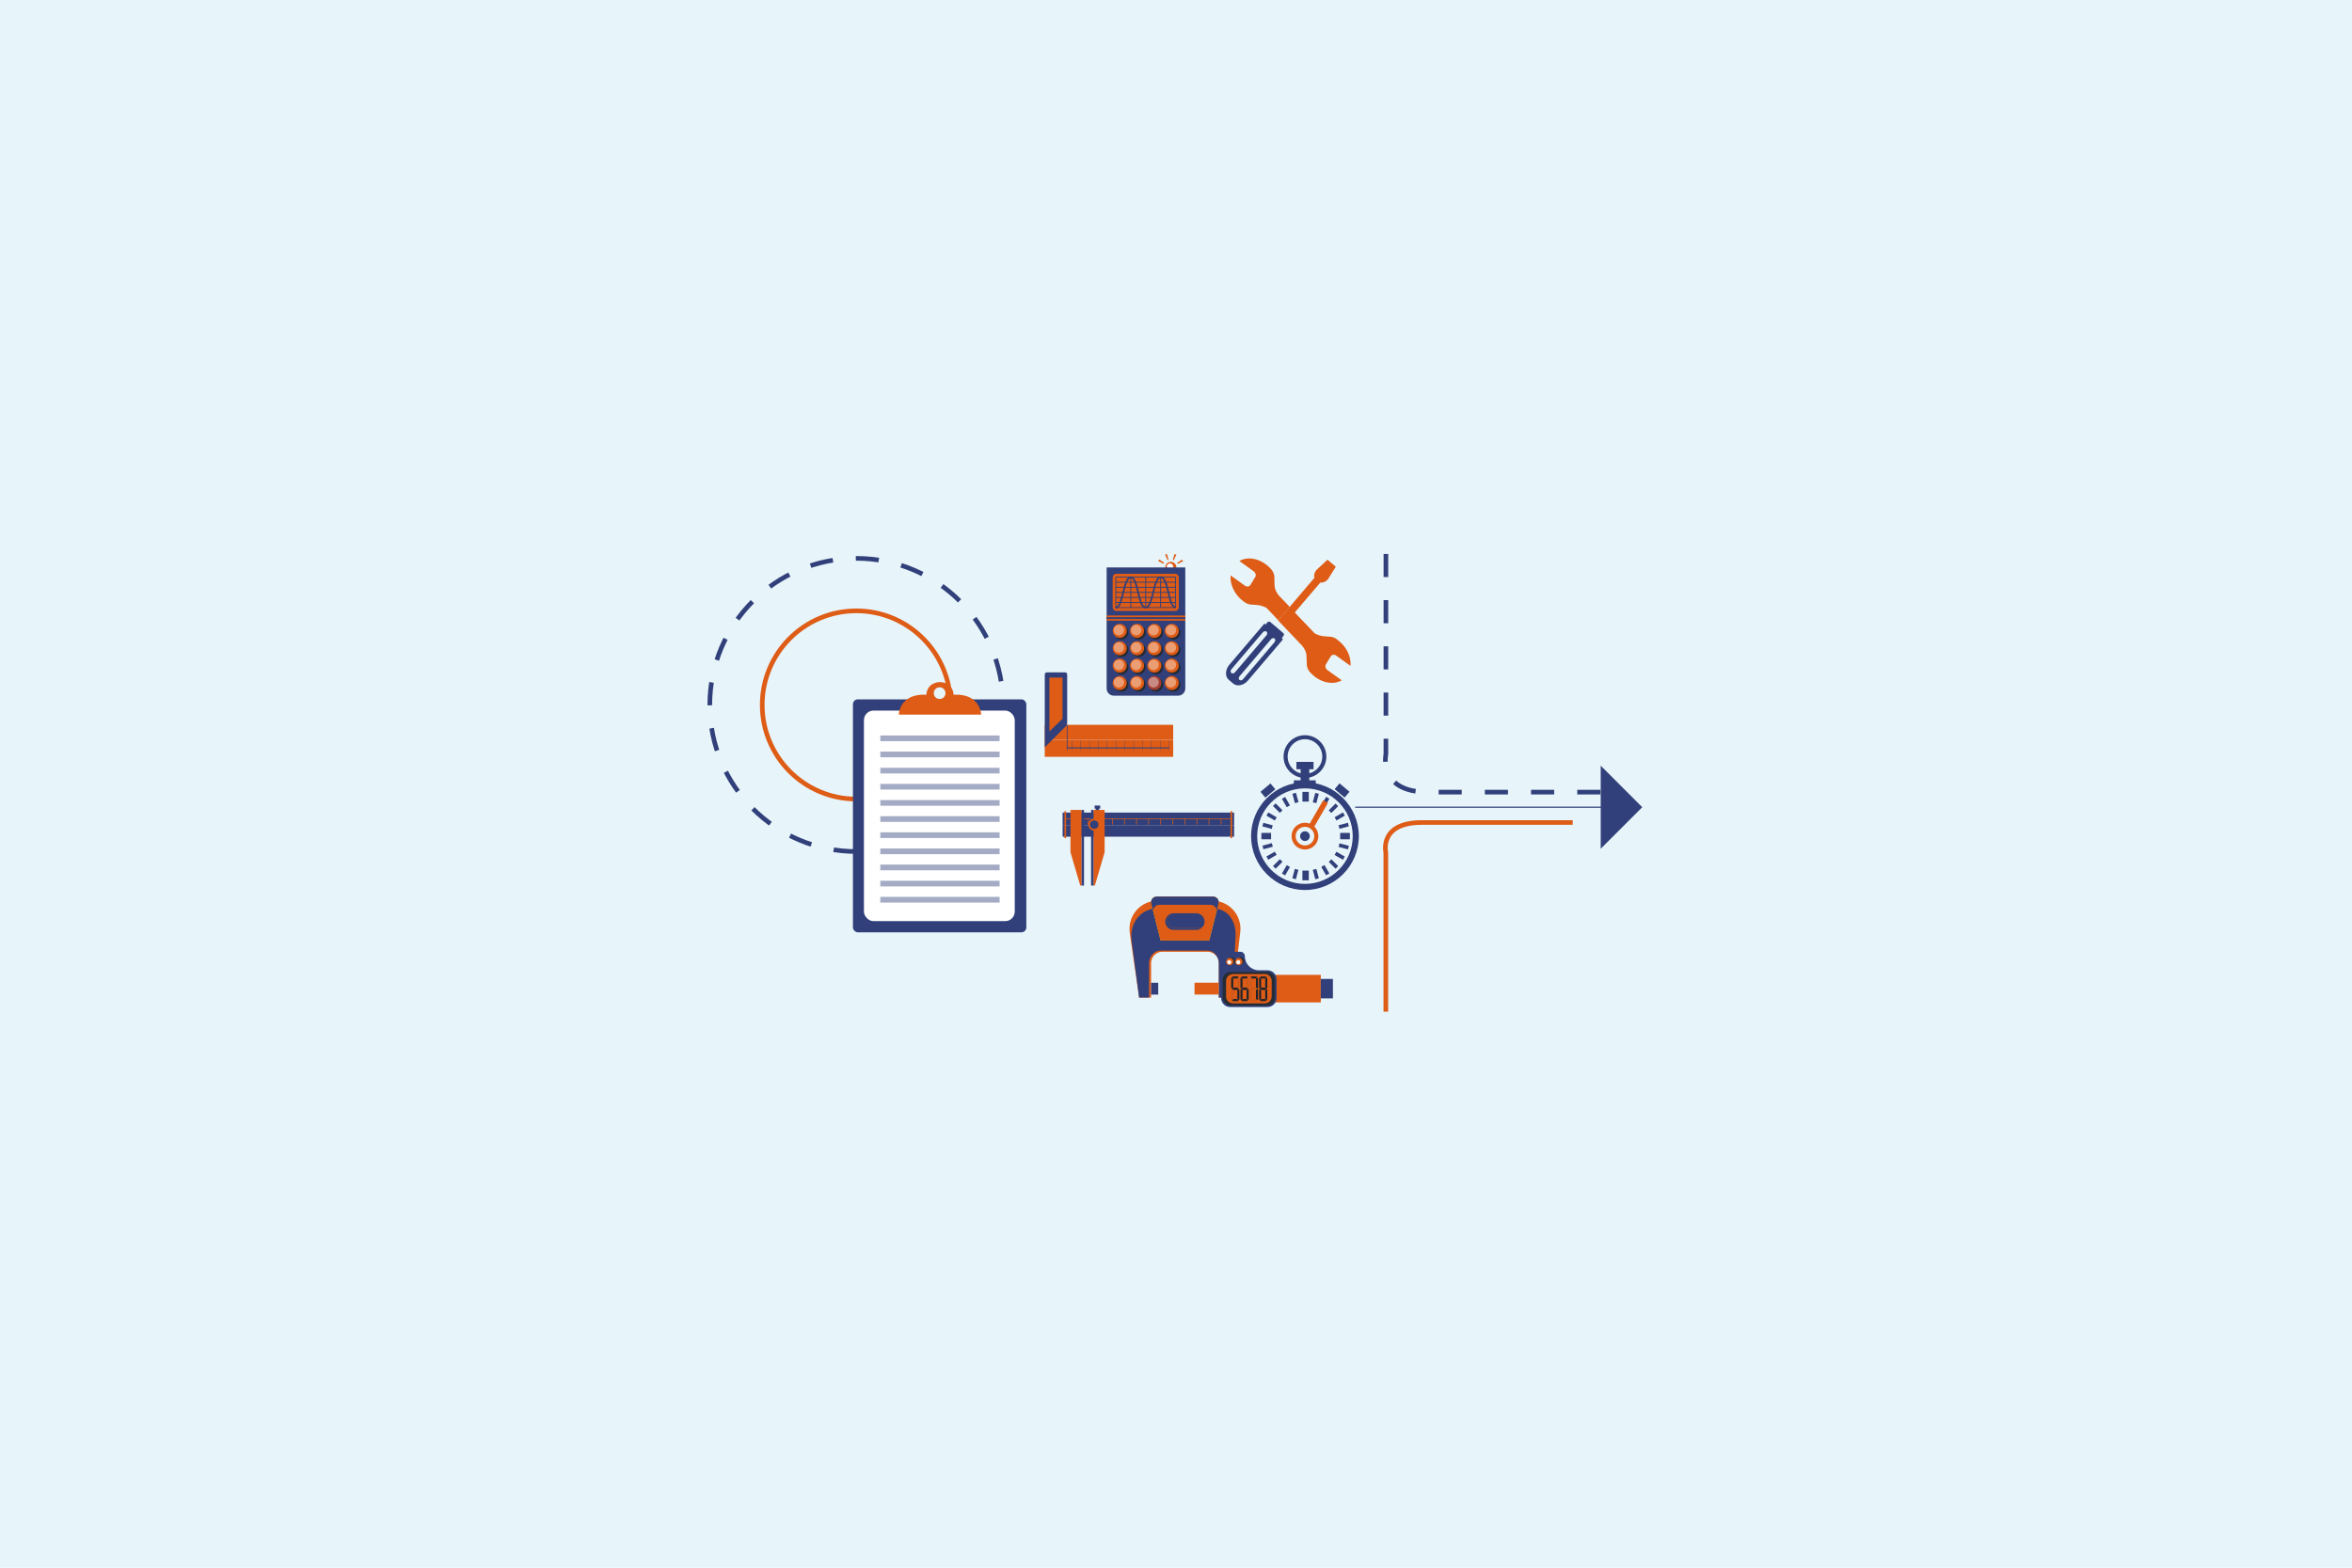 <svg xmlns="http://www.w3.org/2000/svg" viewBox="0 0 509.04 339.36"><defs><style>.cls-1{stroke-dasharray:4.98 4.98;}.cls-1,.cls-2,.cls-3{stroke:#31407a;}.cls-1,.cls-2,.cls-3,.cls-4{fill:none;stroke-miterlimit:10;}.cls-2{stroke-width:.25px;}.cls-5{mix-blend-mode:overlay;opacity:.4;}.cls-5,.cls-6{fill:#fff;}.cls-7{fill:#1e222a;}.cls-8{opacity:.44;}.cls-8,.cls-9{fill:#31407a;}.cls-10{isolation:isolate;}.cls-11{fill:#e2c031;}.cls-12{fill:#d9a246;}.cls-13{fill:#252c36;}.cls-3{stroke-dasharray:5;}.cls-14{fill:#e7f4f9;}.cls-15{fill:#a33c30;}.cls-16{fill:#242a33;}.cls-4{stroke:#de5c16;}.cls-17{fill:#354050;opacity:.1;}.cls-18{fill:#de5c16;}</style></defs><g class="cls-10"><g id="Layer_1"><rect class="cls-14" width="509.04" height="339.36"></rect><path class="cls-9" d="M282.43,192.66c-6.43,0-11.66-5.23-11.66-11.66s5.23-11.66,11.66-11.66,11.66,5.23,11.66,11.66-5.23,11.66-11.66,11.66ZM282.43,170.66c-5.7,0-10.34,4.64-10.34,10.34s4.64,10.34,10.34,10.34,10.34-4.64,10.34-10.34-4.64-10.34-10.34-10.34Z"></path><path class="cls-18" d="M282.43,183.9c-1.6,0-2.9-1.3-2.9-2.9s1.3-2.9,2.9-2.9,2.9,1.3,2.9,2.9-1.3,2.9-2.9,2.9ZM282.43,178.98c-1.11,0-2.02.9-2.02,2.02s.9,2.02,2.02,2.02,2.02-.91,2.02-2.02-.9-2.02-2.02-2.02Z"></path><path class="cls-9" d="M282.43,182.05c-.58,0-1.05-.47-1.05-1.05s.47-1.05,1.05-1.05,1.05.47,1.05,1.05-.47,1.05-1.05,1.05Z"></path><path class="cls-9" d="M282.43,168.41c-2.56,0-4.63-2.08-4.63-4.63s2.08-4.63,4.63-4.63,4.63,2.08,4.63,4.63-2.08,4.63-4.63,4.63ZM282.43,160.02c-2.07,0-3.75,1.68-3.75,3.75s1.68,3.75,3.75,3.75,3.75-1.68,3.75-3.75-1.68-3.75-3.75-3.75Z"></path><rect class="cls-9" x="281.49" y="166.3" width="1.88" height="3.64"></rect><rect class="cls-9" x="280.58" y="164.93" width="3.71" height="1.59"></rect><rect class="cls-9" x="280.02" y="168.92" width="4.75" height="1.22"></rect><rect class="cls-9" x="273" y="170.29" width="2.82" height="1.64" transform="translate(-45.77 216.55) rotate(-40.02)"></rect><rect class="cls-9" x="289.64" y="169.7" width="1.64" height="2.82" transform="translate(-27.34 283.57) rotate(-49.99)"></rect><path class="cls-9" d="M281.88,171.42h1.38v2.1h-1.38v-2.1ZM281.88,190.56h1.38v-2.1h-1.38v2.1ZM273,181.68h2.1v-1.38h-2.1v1.38ZM290.05,180.3v1.38h2.1v-1.38h-2.1Z"></path><rect class="cls-9" x="279.96" y="171.71" width=".8" height="2.1" transform="translate(-35.2 78.59) rotate(-15.03)"></rect><rect class="cls-9" x="284.38" y="188.17" width=".8" height="2.1" transform="translate(-39.25 80.09) rotate(-14.99)"></rect><rect class="cls-9" x="277.91" y="172.56" width=".8" height="2.1" transform="translate(-49.51 162.32) rotate(-29.98)"></rect><rect class="cls-9" x="286.43" y="187.32" width=".8" height="2.1" transform="translate(-55.75 168.59) rotate(-29.99)"></rect><rect class="cls-9" x="276.14" y="173.91" width=".8" height="2.1" transform="translate(-42.71 246.82) rotate(-45.01)"></rect><rect class="cls-9" x="288.2" y="185.97" width=".8" height="2.09" transform="translate(-47.68 258.98) rotate(-45.02)"></rect><rect class="cls-9" x="274.79" y="175.68" width=".8" height="2.1" transform="translate(-15.34 326.9) rotate(-60.04)"></rect><rect class="cls-9" x="289.55" y="184.2" width=".8" height="2.1" transform="translate(-15.43 343.78) rotate(-60.01)"></rect><rect class="cls-9" x="273.94" y="177.73" width=".8" height="2.1" transform="translate(30.64 397.5) rotate(-75)"></rect><rect class="cls-9" x="290.4" y="182.15" width=".8" height="2.1" transform="translate(38.52 416.6) rotate(-74.98)"></rect><rect class="cls-9" x="273.29" y="182.8" width="2.1" height=".8" transform="translate(-38.24 77.77) rotate(-15.1)"></rect><rect class="cls-9" x="289.76" y="178.38" width="2.1" height=".8" transform="translate(-36.41 81.51) rotate(-15.03)"></rect><rect class="cls-9" x="274.14" y="184.85" width="2.1" height=".8" transform="translate(-55.78 162.8) rotate(-30.07)"></rect><rect class="cls-9" x="288.9" y="176.33" width="2.1" height=".8" transform="translate(-49.51 168.54) rotate(-29.98)"></rect><rect class="cls-9" x="275.49" y="186.62" width="2.1" height=".8" transform="translate(-51.21 250.49) rotate(-45.03)"></rect><rect class="cls-9" x="287.55" y="174.56" width="2.1" height=".8" transform="translate(-39.19 255.32) rotate(-45)"></rect><rect class="cls-9" x="277.26" y="187.97" width="2.1" height=".8" transform="translate(-23.87 335.44) rotate(-60.04)"></rect><rect class="cls-9" x="285.79" y="173.21" width="2.1" height=".8" transform="translate(-6.93 335.2) rotate(-60)"></rect><rect class="cls-9" x="279.32" y="188.82" width="2.1" height=".8" transform="translate(25.44 411.54) rotate(-75.11)"></rect><rect class="cls-9" x="283.73" y="172.35" width="2.1" height=".8" transform="translate(44.41 403.33) rotate(-75.05)"></rect><rect class="cls-18" x="282.1" y="175.68" width="6.38" height="1.19" transform="translate(-9.98 335.27) rotate(-60.01)"></rect><circle class="cls-4" cx="185.34" cy="152.6" r="20.37"></circle><path class="cls-1" d="M217.08,152.6c0,17.53-14.21,31.73-31.73,31.73s-31.73-14.21-31.73-31.73,14.21-31.73,31.73-31.73,31.73,14.21,31.73,31.73Z"></path><path class="cls-3" d="M299.95,119.91v43.34s-1.82,8.22,9.08,8.22h38.16"></path><path class="cls-4" d="M299.93,219v-34.42s-1.56-6.53,7.78-6.53h32.67"></path><line class="cls-2" x1="293.3" y1="174.74" x2="347.19" y2="174.74"></line><polygon class="cls-9" points="355.43 174.74 346.44 183.73 346.44 165.75 355.43 174.74"></polygon><rect class="cls-9" x="229.98" y="175.9" width="37.12" height="2.83"></rect><rect class="cls-9" x="229.98" y="178.73" width="37.12" height="2.39"></rect><rect class="cls-18" x="230.38" y="175.59" width=".36" height="5.85"></rect><rect class="cls-18" x="266.31" y="175.59" width=".36" height="5.85"></rect><rect class="cls-18" x="230.56" y="177.15" width="36.11" height=".14"></rect><rect class="cls-18" x="264.21" y="177.22" width=".14" height="1.29"></rect><rect class="cls-18" x="261.59" y="177.22" width=".14" height="1.29"></rect><rect class="cls-18" x="258.98" y="177.22" width=".14" height="1.29"></rect><rect class="cls-18" x="256.37" y="177.22" width=".14" height="1.29"></rect><rect class="cls-18" x="253.75" y="177.22" width=".14" height="1.29"></rect><rect class="cls-18" x="251.14" y="177.22" width=".14" height="1.29"></rect><rect class="cls-18" x="248.53" y="177.22" width=".14" height="1.29"></rect><rect class="cls-18" x="245.91" y="177.22" width=".14" height="1.29"></rect><rect class="cls-18" x="243.3" y="177.22" width=".14" height="1.29"></rect><rect class="cls-18" x="240.69" y="177.22" width=".14" height="1.29"></rect><rect class="cls-18" x="238.07" y="177.22" width=".14" height="1.29"></rect><rect class="cls-18" x="235.46" y="177.22" width=".14" height="1.29"></rect><rect class="cls-18" x="232.85" y="177.22" width=".14" height="1.29"></rect><polygon class="cls-18" points="231.68 175.33 231.68 184.49 233.8 191.7 234.1 191.7 234.1 175.33 231.68 175.33"></polygon><polygon class="cls-9" points="234.1 191.7 234.61 191.7 234.61 184.49 234.61 175.33 234.1 175.33 234.1 191.7"></polygon><rect class="cls-9" x="237.15" y="174.66" width=".71" height=".98"></rect><polygon class="cls-18" points="239.07 175.33 239.07 184.49 236.96 191.7 236.65 191.7 236.65 175.33 239.07 175.33"></polygon><polygon class="cls-9" points="236.65 191.7 236.14 191.7 236.14 184.49 236.14 175.33 236.65 175.33 236.65 191.7"></polygon><circle class="cls-18" cx="236.82" cy="178.51" r="1.29"></circle><circle class="cls-9" cx="236.82" cy="178.51" r=".91"></circle><rect class="cls-9" x="236.91" y="174.38" width="1.21" height=".67"></rect><path class="cls-18" d="M244.51,201.92l2.03,14.02h2.59v-7.48c0-1.34,1.09-2.43,2.43-2.43h9.8c1.34,0,2.43,1.09,2.43,2.43v7.48h3l1.64-14.19c.42-3.61-2.4-6.77-6.03-6.77h-11.87c-3.7,0-6.54,3.28-6.01,6.94Z"></path><path class="cls-9" d="M244.9,203.58l1.64,12.36h2.15v-7.48c0-1.34,1.09-2.69,2.43-2.69h10.24c1.34,0,2.43,1.35,2.43,2.69v7.48h3l.58-12.53c.42-3.61-1.33-6.77-4.96-6.77h-11.87c-3.7,0-6.15,3.28-5.62,6.94Z"></path><path class="cls-11" d="M263.73,195.6l-2.02,7.98h-10.52l-2.02-7.98c-.19-.77.39-1.51,1.18-1.51h12.19c.79,0,1.37.74,1.18,1.51Z"></path><path class="cls-18" d="M263.73,195.6l-2.02,7.98h-10.52l-2.02-7.98c-.19-.77.39-1.51,1.18-1.51h12.19c.79,0,1.37.74,1.18,1.51Z"></path><path class="cls-9" d="M249.18,195.6l.37,1.48c.11-.65.59-1.22,1.44-1.22h10.93c.84,0,1.32.56,1.43,1.2l.37-1.46c.19-.77-.39-1.51-1.18-1.51h-12.19c-.79,0-1.37.74-1.18,1.51Z"></path><rect class="cls-9" x="248.62" y="213.24" width="2.56" height="1.55" transform="translate(35.88 463.92) rotate(-90)"></rect><rect class="cls-18" x="259.87" y="211.4" width="2.56" height="5.24" transform="translate(47.13 475.16) rotate(-90)"></rect><rect class="cls-18" x="276.05" y="207.19" width="5.96" height="13.66" transform="translate(65.01 493.04) rotate(-90)"></rect><rect class="cls-9" x="285.06" y="212.7" width="4.21" height="2.63" transform="translate(73.15 501.18) rotate(-90)"></rect><path class="cls-9" d="M264.29,206.03v10.01c0,1.08.88,1.96,1.96,1.96h8.08c1.08,0,1.96-.88,1.96-1.96v-4.04c0-1.08-.88-1.96-1.96-1.96h-1.87c-1.68,0-3.04-1.36-3.04-3.04h0c0-.54-.43-.97-.97-.97h-4.17Z"></path><rect class="cls-13" x="264.62" y="210.38" width="11.34" height="7.31" rx="1.72" ry="1.72"></rect><path class="cls-18" d="M266.86,210.85h6.87c.83,0,1.5.67,1.5,1.5v3.37c0,.83-.67,1.5-1.5,1.5h-6.87c-.83,0-1.5-.67-1.5-1.5v-3.36c0-.83.67-1.5,1.5-1.5Z"></path><path class="cls-17" d="M266.61,214h0c-.05-.05-.08-.08-.14-.14v-2.15c.05-.05.08-.08.14-.14h0c.12.12.18.18.3.3v1.83c-.12.12-.18.18-.3.3ZM266.91,216.2v-1.83c-.12-.12-.18-.18-.3-.3h0c-.05.05-.08.08-.14.14v2.15c.05.05.08.08.14.14h0c.12-.12.18-.18.3-.3ZM268.24,213.87v-2.15c-.05-.05-.08-.08-.14-.14h0l-.3.3v1.83c.12.12.18.18.3.3h0c.05-.05.08-.08.14-.14ZM268.24,216.36v-2.15c-.05-.05-.08-.08-.14-.14h0l-.3.3v1.83c.12.12.18.18.3.3h0c.05-.05.08-.08.14-.14ZM266.96,211.82h.79c.12-.12.18-.18.3-.3h0c-.05-.05-.08-.08-.14-.14h-1.11c-.05.05-.08.08-.14.14h0c.12.12.18.18.3.3ZM266.66,216.56h0c.05.05.08.08.14.14h1.11c.05-.05.08-.08.14-.14h0c-.12-.12-.18-.18-.3-.3h-.79c-.12.12-.18.18-.3.3ZM268.01,214.07v-.07c-.09-.09-.13-.13-.22-.22h-.86c-.09.09-.13.13-.22.22v.07l.22.22h.86c.09-.09.13-.13.22-.22ZM268.62,214h0c-.05-.05-.08-.08-.14-.14v-2.15c.05-.05.08-.08.14-.14h0c.12.12.18.18.3.3v1.83c-.12.12-.18.18-.3.3ZM268.92,216.2v-1.83c-.12-.12-.18-.18-.3-.3h0c-.05.05-.08.08-.14.14v2.15c.05.05.08.08.14.14h0c.12-.12.18-.18.3-.3ZM270.25,213.87v-2.15c-.05-.05-.08-.08-.14-.14h0c-.12.12-.18.18-.3.3v1.83c.12.12.18.18.3.3h0c.05-.05.08-.08.14-.14ZM270.25,216.36v-2.15c-.05-.05-.08-.08-.14-.14h0c-.12.12-.18.18-.3.3v1.83c.12.12.18.18.3.3h0c.05-.05.08-.08.14-.14ZM268.97,211.82h.79c.12-.12.18-.18.3-.3h0c-.05-.05-.08-.08-.14-.14h-1.11c-.05.05-.08.08-.14.14h0c.12.12.18.18.3.3ZM268.67,216.56h0c.05.05.08.08.14.14h1.11c.05-.05.08-.08.14-.14h0c-.12-.12-.18-.18-.3-.3h-.79c-.12.12-.18.18-.3.3ZM270.02,214.07v-.07c-.09-.09-.13-.13-.22-.22h-.86c-.09.09-.13.13-.22.22v.07c.09.09.13.13.22.22h.86c.09-.09.13-.13.22-.22ZM270.63,214h0c-.05-.05-.08-.08-.14-.14v-2.15c.05-.05.08-.08.14-.14h0c.12.12.18.18.3.3v1.83c-.12.12-.18.18-.3.3ZM270.93,216.2v-1.83c-.12-.12-.18-.18-.3-.3h0c-.05.05-.08.08-.14.14v2.15c.05.05.08.08.14.14h0c.12-.12.18-.18.3-.3ZM272.26,213.87v-2.15c-.05-.05-.08-.08-.14-.14h0c-.12.12-.18.18-.3.3v1.83c.12.12.18.18.3.3h0c.05-.05.08-.08.14-.14ZM272.26,216.36v-2.15c-.05-.05-.08-.08-.14-.14h0c-.12.12-.18.18-.3.3v1.83c.12.12.18.18.3.3h0c.05-.05.08-.08.14-.14ZM270.98,211.82h.79l.3-.3h0c-.05-.05-.08-.08-.14-.14h-1.11c-.05.05-.08.08-.14.14h0c.12.12.18.18.3.3ZM270.68,216.56h0c.05.05.08.08.14.14h1.11c.05-.05.08-.08.14-.14h0l-.3-.3h-.79c-.12.12-.18.18-.3.3ZM272.03,214.07v-.07c-.09-.09-.13-.13-.22-.22h-.86c-.09.09-.13.13-.22.22v.07c.09.09.13.13.22.22h.86c.09-.09.13-.13.22-.22ZM272.64,214h0c-.05-.05-.08-.08-.14-.14v-2.15l.14-.14h0c.12.12.18.18.3.3v1.83c-.12.12-.18.18-.3.3ZM272.94,216.2v-1.83c-.12-.12-.18-.18-.3-.3h0l-.14.14v2.15l.14.14h0c.12-.12.18-.18.3-.3ZM274.27,213.87v-2.15l-.14-.14h0c-.12.12-.18.18-.3.3v1.83c.12.12.18.18.3.3h0c.05-.05.08-.08.14-.14ZM274.27,216.36v-2.15l-.14-.14h0c-.12.12-.18.18-.3.3v1.83c.12.12.18.18.3.3h0l.14-.14ZM272.99,211.82h.79c.12-.12.18-.18.3-.3h0l-.14-.14h-1.11c-.05.05-.08.08-.14.14h0c.12.12.18.18.3.3ZM272.69,216.56h0c.05.05.08.08.14.14h1.11l.14-.14h0c-.12-.12-.18-.18-.3-.3h-.79c-.12.12-.18.18-.3.3ZM274.04,214.07v-.07c-.09-.09-.13-.13-.22-.22h-.86l-.22.22v.07c.09.09.13.13.22.22h.86c.09-.09.13-.13.22-.22Z"></path><path class="cls-7" d="M266.61,214h0c-.05-.05-.08-.08-.14-.14v-2.15c.05-.05.08-.08.14-.14h0c.12.12.18.18.3.3v1.83c-.12.12-.18.18-.3.3ZM268.24,216.36v-2.15c-.05-.05-.08-.08-.14-.14h0l-.3.3v1.83c.12.12.18.18.3.3h0c.05-.05.08-.08.14-.14ZM266.96,211.82h.79c.12-.12.18-.18.3-.3h0c-.05-.05-.08-.08-.14-.14h-1.11c-.05.05-.08.08-.14.14h0c.12.12.18.18.3.3ZM266.66,216.56h0c.05.05.08.08.14.14h1.11c.05-.05.08-.08.14-.14h0c-.12-.12-.18-.18-.3-.3h-.79c-.12.12-.18.18-.3.3ZM268.01,214.07v-.07c-.09-.09-.13-.13-.22-.22h-.86c-.09.09-.13.13-.22.22v.07l.22.22h.86c.09-.09.13-.13.22-.22ZM268.62,214h0c-.05-.05-.08-.08-.14-.14v-2.15c.05-.05.08-.08.14-.14h0c.12.12.18.18.3.3v1.83c-.12.12-.18.18-.3.3ZM268.92,216.2v-1.83c-.12-.12-.18-.18-.3-.3h0c-.05.05-.08.08-.14.14v2.15c.05.05.08.08.14.14h0c.12-.12.18-.18.3-.3ZM270.25,216.36v-2.15c-.05-.05-.08-.08-.14-.14h0c-.12.12-.18.18-.3.3v1.83c.12.12.18.18.3.3h0c.05-.05.08-.08.14-.14ZM268.97,211.82h.79c.12-.12.18-.18.3-.3h0c-.05-.05-.08-.08-.14-.14h-1.11c-.05.05-.08.08-.14.14h0c.12.12.18.18.3.3ZM268.67,216.56h0c.05.05.08.08.14.14h1.11c.05-.05.08-.08.14-.14h0c-.12-.12-.18-.18-.3-.3h-.79c-.12.12-.18.18-.3.3ZM270.02,214.07v-.07c-.09-.09-.13-.13-.22-.22h-.86c-.09.09-.13.13-.22.22v.07c.09.09.13.13.22.22h.86c.09-.09.13-.13.22-.22ZM272.26,213.87v-2.15c-.05-.05-.08-.08-.14-.14h0c-.12.12-.18.18-.3.3v1.83c.12.12.18.18.3.3h0c.05-.05.08-.08.14-.14ZM272.26,216.36v-2.15c-.05-.05-.08-.08-.14-.14h0c-.12.12-.18.18-.3.3v1.83c.12.12.18.18.3.3h0c.05-.05.08-.08.14-.14ZM270.98,211.82h.79l.3-.3h0c-.05-.05-.08-.08-.14-.14h-1.11c-.05.05-.08.08-.14.14h0c.12.12.18.18.3.3ZM272.64,214h0c-.05-.05-.08-.08-.14-.14v-2.15l.14-.14h0c.12.12.18.18.3.3v1.83c-.12.12-.18.18-.3.3ZM272.94,216.2v-1.83c-.12-.12-.18-.18-.3-.3h0l-.14.14v2.15l.14.14h0c.12-.12.18-.18.3-.3ZM274.27,213.87v-2.15l-.14-.14h0c-.12.12-.18.18-.3.3v1.83c.12.12.18.18.3.3h0c.05-.05.08-.08.14-.14ZM274.27,216.36v-2.15l-.14-.14h0c-.12.12-.18.18-.3.3v1.83c.12.12.18.18.3.3h0l.14-.14ZM272.99,211.82h.79c.12-.12.18-.18.3-.3h0l-.14-.14h-1.11c-.05.05-.08.08-.14.14h0c.12.12.18.18.3.3ZM272.69,216.56h0c.05.05.08.08.14.14h1.11l.14-.14h0c-.12-.12-.18-.18-.3-.3h-.79c-.12.12-.18.18-.3.3ZM274.04,214.07v-.07c-.09-.09-.13-.13-.22-.22h-.86l-.22.22v.07c.09.09.13.13.22.22h.86c.09-.09.13-.13.22-.22Z"></path><path class="cls-13" d="M266.5,207.19c.44,0,.8.36.8.8s-.36.8-.8.8-.8-.36-.8-.8.36-.8.8-.8Z"></path><path class="cls-18" d="M266.16,207.36c.44,0,.8.36.8.8s-.36.8-.8.8-.8-.36-.8-.8.36-.8.8-.8Z"></path><path class="cls-6" d="M266.05,207.84c.25,0,.45.2.45.45s-.2.45-.45.45-.45-.2-.45-.45.2-.45.45-.45Z"></path><path class="cls-13" d="M268.46,207.19c.44,0,.8.36.8.8s-.36.8-.8.8-.8-.36-.8-.8.36-.8.8-.8Z"></path><path class="cls-18" d="M268.12,207.36c.44,0,.8.36.8.8s-.36.8-.8.8-.8-.36-.8-.8.36-.8.8-.8Z"></path><path class="cls-6" d="M268.01,207.84c.25,0,.45.2.45.45s-.2.45-.45.45-.45-.2-.45-.45.2-.45.45-.45Z"></path><path class="cls-9" d="M254.44,200.92c-.99,0-1.8-.81-1.8-1.8,0-.45.17-.85.44-1.16-.52.32-.88.88-.88,1.54,0,.99.81,1.8,1.8,1.8h4.9c.55,0,1.03-.25,1.36-.64-.27.16-.58.26-.92.26h-4.9Z"></path><path class="cls-9" d="M258.9,197.7h-4.9c-.34,0-.65.1-.92.26-.27.31-.44.72-.44,1.16,0,1,.81,1.8,1.8,1.8h4.9c.34,0,.65-.1.92-.26.27-.31.44-.72.44-1.16,0-1-.81-1.8-1.8-1.8Z"></path><path class="cls-18" d="M254.61,122.82c0,.66-.54,1.2-1.2,1.2s-1.2-.54-1.2-1.2.54-1.2,1.2-1.2,1.2.54,1.2,1.2Z"></path><circle class="cls-6" cx="253.22" cy="122.65" r=".68"></circle><path class="cls-18" d="M251.84,122.04l-1.16-.58c.06-.12.13-.24.21-.36l1.07.74c-.04.06-.08.13-.12.2Z"></path><path class="cls-18" d="M254.88,122.07c-.03-.07-.07-.14-.12-.21l1.08-.72c.08.11.15.24.21.36l-1.17.56Z"></path><path class="cls-18" d="M252.68,121.24l-.52-1.19c.13-.05.26-.1.39-.14l.35,1.25c-.08.02-.15.05-.22.08Z"></path><path class="cls-18" d="M254.05,121.26c-.07-.03-.14-.06-.22-.08l.37-1.25c.13.04.27.09.39.15l-.54,1.18Z"></path><path class="cls-9" d="M239.51,122.84h17.02v26.21c0,.85-.69,1.54-1.54,1.54h-13.94c-.85,0-1.54-.69-1.54-1.54v-26.21h0Z"></path><path class="cls-18" d="M241.58,124.21h12.77c.42,0,.77.34.77.77v6.5c0,.42-.34.77-.77.77h-12.77c-.42,0-.77-.34-.77-.77v-6.5c0-.42.34-.77.77-.77Z"></path><path class="cls-16" d="M244.23,136.93c0,.84-.68,1.52-1.52,1.52s-1.52-.68-1.52-1.52.68-1.52,1.52-1.52,1.52.68,1.52,1.52Z"></path><path class="cls-18" d="M243.86,136.56c0,.84-.68,1.52-1.52,1.52s-1.52-.68-1.52-1.52.68-1.52,1.52-1.52,1.52.68,1.52,1.52Z"></path><path class="cls-5" d="M242.16,137.53c-.62,0-1.13-.51-1.13-1.13s.51-1.13,1.13-1.13,1.13.51,1.13,1.13-.51,1.13-1.13,1.13Z"></path><path class="cls-16" d="M247.98,136.93c0,.84-.68,1.52-1.52,1.52s-1.52-.68-1.52-1.52.68-1.52,1.52-1.52,1.52.68,1.52,1.52Z"></path><path class="cls-18" d="M247.61,136.56c0,.84-.68,1.52-1.52,1.52s-1.52-.68-1.52-1.52.68-1.52,1.52-1.52,1.52.68,1.52,1.52Z"></path><path class="cls-5" d="M245.91,137.53c-.63,0-1.13-.51-1.13-1.13s.51-1.13,1.13-1.13,1.13.51,1.13,1.13-.51,1.13-1.13,1.13Z"></path><path class="cls-16" d="M251.73,136.93c0,.84-.68,1.52-1.52,1.52s-1.52-.68-1.52-1.52.68-1.52,1.52-1.52,1.52.68,1.52,1.52Z"></path><path class="cls-18" d="M251.36,136.56c0,.84-.68,1.52-1.52,1.52s-1.52-.68-1.52-1.52.68-1.52,1.52-1.52,1.52.68,1.52,1.52Z"></path><path class="cls-5" d="M249.67,137.53c-.62,0-1.13-.51-1.13-1.13s.51-1.13,1.13-1.13,1.13.51,1.13,1.13-.51,1.13-1.13,1.13Z"></path><path class="cls-16" d="M255.49,136.93c0,.84-.68,1.52-1.52,1.52s-1.52-.68-1.52-1.52.68-1.52,1.52-1.52,1.52.68,1.52,1.52Z"></path><path class="cls-18" d="M255.12,136.56c0,.84-.68,1.52-1.52,1.52s-1.52-.68-1.52-1.52.68-1.52,1.52-1.52,1.52.68,1.52,1.52Z"></path><path class="cls-5" d="M253.42,137.53c-.63,0-1.13-.51-1.13-1.13s.51-1.13,1.13-1.13,1.13.51,1.13,1.13-.51,1.13-1.13,1.13Z"></path><path class="cls-16" d="M244.23,140.7c0,.84-.68,1.52-1.52,1.52s-1.52-.68-1.52-1.52.68-1.52,1.52-1.52,1.52.68,1.52,1.52Z"></path><path class="cls-18" d="M243.86,140.33c0,.84-.68,1.52-1.52,1.52s-1.52-.68-1.52-1.52.68-1.52,1.52-1.52,1.52.68,1.52,1.52Z"></path><circle class="cls-5" cx="242.16" cy="140.17" r="1.13"></circle><path class="cls-16" d="M247.98,140.7c0,.84-.68,1.52-1.52,1.52s-1.52-.68-1.52-1.52.68-1.52,1.52-1.52,1.52.68,1.52,1.52Z"></path><path class="cls-18" d="M247.61,140.33c0,.84-.68,1.52-1.52,1.52s-1.52-.68-1.52-1.52.68-1.52,1.52-1.52,1.52.68,1.52,1.52Z"></path><path class="cls-5" d="M245.91,141.3c-.63,0-1.13-.51-1.13-1.13s.51-1.13,1.13-1.13,1.13.51,1.13,1.13-.51,1.13-1.13,1.13Z"></path><path class="cls-16" d="M251.73,140.7c0,.84-.68,1.52-1.52,1.52s-1.52-.68-1.52-1.52.68-1.52,1.52-1.52,1.52.68,1.52,1.52Z"></path><path class="cls-18" d="M251.36,140.33c0,.84-.68,1.52-1.52,1.52s-1.52-.68-1.52-1.52.68-1.52,1.52-1.52,1.52.68,1.52,1.52Z"></path><circle class="cls-5" cx="249.67" cy="140.17" r="1.13"></circle><path class="cls-16" d="M255.49,140.7c0,.84-.68,1.52-1.52,1.52s-1.52-.68-1.52-1.52.68-1.52,1.52-1.52,1.52.68,1.52,1.52Z"></path><path class="cls-18" d="M255.12,140.33c0,.84-.68,1.52-1.52,1.52s-1.52-.68-1.52-1.52.68-1.52,1.52-1.52,1.52.68,1.52,1.52Z"></path><path class="cls-5" d="M253.42,141.3c-.63,0-1.13-.51-1.13-1.13s.51-1.13,1.13-1.13,1.13.51,1.13,1.13-.51,1.13-1.13,1.13Z"></path><path class="cls-16" d="M244.23,144.46c0,.84-.68,1.52-1.52,1.52s-1.52-.68-1.52-1.52.68-1.52,1.52-1.52,1.52.68,1.52,1.52Z"></path><path class="cls-18" d="M243.86,144.09c0,.84-.68,1.52-1.52,1.52s-1.52-.68-1.52-1.52.68-1.52,1.52-1.52,1.52.68,1.52,1.52Z"></path><path class="cls-5" d="M242.16,145.06c-.62,0-1.13-.51-1.13-1.13s.51-1.13,1.13-1.13,1.13.51,1.13,1.13-.51,1.13-1.13,1.13Z"></path><circle class="cls-16" cx="246.46" cy="144.46" r="1.52"></circle><path class="cls-18" d="M247.61,144.09c0,.84-.68,1.52-1.52,1.52s-1.52-.68-1.52-1.52.68-1.52,1.52-1.52,1.52.68,1.52,1.52Z"></path><path class="cls-5" d="M245.91,145.06c-.63,0-1.13-.51-1.13-1.13s.51-1.13,1.13-1.13,1.13.51,1.13,1.13-.51,1.13-1.13,1.13Z"></path><path class="cls-16" d="M251.73,144.46c0,.84-.68,1.52-1.52,1.52s-1.52-.68-1.52-1.52.68-1.52,1.52-1.52,1.52.68,1.52,1.52Z"></path><path class="cls-18" d="M251.36,144.09c0,.84-.68,1.52-1.52,1.52s-1.52-.68-1.52-1.52.68-1.52,1.52-1.52,1.52.68,1.52,1.52Z"></path><path class="cls-5" d="M249.67,145.06c-.62,0-1.13-.51-1.13-1.13s.51-1.13,1.13-1.13,1.13.51,1.13,1.13-.51,1.13-1.13,1.13Z"></path><path class="cls-16" d="M255.49,144.46c0,.84-.68,1.52-1.52,1.52s-1.52-.68-1.52-1.52.68-1.52,1.52-1.52,1.52.68,1.52,1.52Z"></path><path class="cls-18" d="M255.12,144.09c0,.84-.68,1.52-1.52,1.52s-1.52-.68-1.52-1.52.68-1.52,1.52-1.52,1.52.68,1.52,1.52Z"></path><path class="cls-5" d="M253.42,145.06c-.63,0-1.13-.51-1.13-1.13s.51-1.13,1.13-1.13,1.13.51,1.13,1.13-.51,1.13-1.13,1.13Z"></path><path class="cls-16" d="M244.23,148.23c0,.84-.68,1.52-1.52,1.52s-1.52-.68-1.52-1.52.68-1.52,1.52-1.52,1.52.68,1.52,1.52Z"></path><path class="cls-18" d="M243.86,147.85c0,.84-.68,1.52-1.52,1.52s-1.52-.68-1.52-1.52.68-1.52,1.52-1.52,1.52.68,1.52,1.52Z"></path><path class="cls-5" d="M242.16,148.83c-.62,0-1.13-.51-1.13-1.13s.51-1.13,1.13-1.13,1.13.51,1.13,1.13-.51,1.13-1.13,1.13Z"></path><path class="cls-16" d="M247.98,148.23c0,.84-.68,1.52-1.52,1.52s-1.52-.68-1.52-1.52.68-1.52,1.52-1.52,1.52.68,1.52,1.52Z"></path><path class="cls-18" d="M247.61,147.85c0,.84-.68,1.52-1.52,1.52s-1.52-.68-1.52-1.52.68-1.52,1.52-1.52,1.52.68,1.52,1.52Z"></path><path class="cls-5" d="M245.91,148.83c-.63,0-1.13-.51-1.13-1.13s.51-1.13,1.13-1.13,1.13.51,1.13,1.13-.51,1.13-1.13,1.13Z"></path><path class="cls-16" d="M251.73,148.23c0,.84-.68,1.52-1.52,1.52s-1.52-.68-1.52-1.52.68-1.52,1.52-1.52,1.52.68,1.52,1.52Z"></path><path class="cls-15" d="M251.36,147.85c0,.84-.68,1.52-1.52,1.52s-1.52-.68-1.52-1.52.68-1.52,1.52-1.52,1.52.68,1.52,1.52Z"></path><path class="cls-5" d="M249.67,148.83c-.62,0-1.13-.51-1.13-1.13s.51-1.13,1.13-1.13,1.13.51,1.13,1.13-.51,1.13-1.13,1.13Z"></path><path class="cls-16" d="M255.49,148.23c0,.84-.68,1.52-1.52,1.52s-1.52-.68-1.52-1.52.68-1.52,1.52-1.52,1.52.68,1.52,1.52Z"></path><path class="cls-18" d="M255.12,147.85c0,.84-.68,1.52-1.52,1.52s-1.52-.68-1.52-1.52.68-1.52,1.52-1.52,1.52.68,1.52,1.52Z"></path><path class="cls-5" d="M253.42,148.83c-.63,0-1.13-.51-1.13-1.13s.51-1.13,1.13-1.13,1.13.51,1.13,1.13-.51,1.13-1.13,1.13Z"></path><path class="cls-9" d="M254.53,131.61h-13.12v-6.77h13.12v6.77ZM241.59,131.43h12.75v-6.4h-12.75v6.4Z"></path><rect class="cls-9" x="241.49" y="130.33" width="12.94" height=".19"></rect><rect class="cls-9" x="241.49" y="129.23" width="12.94" height=".19"></rect><rect class="cls-9" x="241.49" y="128.14" width="12.94" height=".19"></rect><rect class="cls-9" x="241.49" y="127.04" width="12.94" height=".19"></rect><rect class="cls-9" x="241.49" y="125.94" width="12.94" height=".19"></rect><rect class="cls-9" x="251.1" y="124.94" width=".19" height="6.58"></rect><rect class="cls-9" x="247.87" y="124.94" width=".19" height="6.58"></rect><rect class="cls-9" x="244.64" y="124.94" width=".19" height="6.58"></rect><path class="cls-9" d="M241.51,131.71c-.1,0-.19-.08-.19-.19s.08-.19.19-.19c.63,0,1.04-1.65,1.4-3.1.44-1.78.86-3.45,1.81-3.45s1.38,1.66,1.79,3.41c.34,1.46.72,3.12,1.43,3.12s1.11-1.67,1.46-3.13c.43-1.76.83-3.42,1.82-3.42s1.42,1.69,1.84,3.49c.33,1.4.71,3,1.33,3,.1,0,.19.08.19.19s-.08.19-.19.19c-.91,0-1.29-1.59-1.69-3.28-.36-1.5-.76-3.2-1.48-3.2s-1.11,1.67-1.46,3.13c-.42,1.76-.83,3.42-1.82,3.42s-1.38-1.66-1.79-3.41c-.34-1.46-.73-3.12-1.43-3.12-.67,0-1.08,1.68-1.45,3.17-.43,1.74-.84,3.38-1.76,3.38Z"></path><rect class="cls-9" x="239.51" y="133.61" width="17.02" height=".37"></rect><rect class="cls-18" x="239.51" y="133.24" width="17.02" height=".37"></rect><rect class="cls-18" x="239.51" y="133.99" width="17.02" height=".37"></rect><rect class="cls-6" x="186.99" y="153.81" width="32.64" height="45.78"></rect><rect class="cls-9" x="184.6" y="151.39" width="37.53" height="50.43" rx="1.06" ry="1.06" transform="translate(406.73 353.21) rotate(-180)"></rect><rect class="cls-6" x="186.99" y="153.81" width="32.64" height="45.58" rx="2.07" ry="2.07" transform="translate(406.61 353.21) rotate(-180)"></rect><path class="cls-18" d="M194.52,154.69h17.83s-.11-4.62-5.97-4.3c0,0,.05-2.15-2.26-2.66-.45-.1-.91-.1-1.36,0-2.31.51-2.26,2.66-2.26,2.66-5.86-.32-5.98,4.3-5.98,4.3ZM202.09,150.05c0-.7.57-1.27,1.27-1.27s1.27.57,1.27,1.27c0,.7-.57,1.27-1.27,1.27s-1.27-.57-1.27-1.27Z"></path><rect class="cls-8" x="190.53" y="159.21" width="25.81" height="1.23" transform="translate(406.87 319.65) rotate(-180)"></rect><rect class="cls-8" x="190.53" y="162.7" width="25.81" height="1.23" transform="translate(406.87 326.63) rotate(-180)"></rect><rect class="cls-8" x="190.53" y="166.19" width="25.81" height="1.23" transform="translate(406.87 333.62) rotate(-180)"></rect><rect class="cls-8" x="190.53" y="169.69" width="25.81" height="1.23" transform="translate(406.87 340.61) rotate(-180)"></rect><rect class="cls-8" x="190.53" y="173.18" width="25.81" height="1.23" transform="translate(406.87 347.6) rotate(-180)"></rect><rect class="cls-8" x="190.53" y="176.68" width="25.81" height="1.23" transform="translate(406.87 354.59) rotate(-180)"></rect><rect class="cls-8" x="190.53" y="180.17" width="25.81" height="1.23" transform="translate(406.87 361.57) rotate(-180)"></rect><rect class="cls-8" x="190.53" y="183.66" width="25.81" height="1.23" transform="translate(406.87 368.56) rotate(-180)"></rect><rect class="cls-8" x="190.53" y="187.16" width="25.81" height="1.23" transform="translate(406.87 375.55) rotate(-180)"></rect><rect class="cls-8" x="190.53" y="190.65" width="25.81" height="1.23" transform="translate(406.87 382.54) rotate(-180)"></rect><rect class="cls-8" x="190.53" y="194.15" width="25.81" height="1.23" transform="translate(406.87 389.53) rotate(-180)"></rect><rect class="cls-18" x="226.11" y="160.12" width="27.8" height="3.71"></rect><rect class="cls-18" x="226.11" y="156.9" width="27.8" height="3.21"></rect><path class="cls-9" d="M230.65,157.24c.18-.18.32-.52.32-.77v-10.47c0-.25-.2-.45-.45-.45h-3.95c-.25,0-.45.2-.45.45v15.32c0,.25,0,.45,0,.45s.14-.14.32-.32l4.22-4.22Z"></path><polygon class="cls-18" points="229.96 155.58 229.96 146.68 227.12 146.68 227.12 158.34 227.12 158.34 229.96 155.58"></polygon><rect class="cls-9" x="230.89" y="156.9" width=".15" height="5.48"></rect><rect class="cls-9" x="230.97" y="161.79" width="22.04" height=".22"></rect><rect class="cls-9" x="231.95" y="160.37" width=".06" height="2.02"></rect><rect class="cls-9" x="233.86" y="160.37" width=".06" height="2.02"></rect><rect class="cls-9" x="235.77" y="160.37" width=".06" height="2.02"></rect><rect class="cls-9" x="237.68" y="160.37" width=".06" height="2.02"></rect><rect class="cls-9" x="239.59" y="160.37" width=".06" height="2.02"></rect><rect class="cls-9" x="241.5" y="160.37" width=".06" height="2.02"></rect><rect class="cls-9" x="243.42" y="160.37" width=".06" height="2.02"></rect><rect class="cls-9" x="245.33" y="160.37" width=".06" height="2.02"></rect><rect class="cls-9" x="247.24" y="160.37" width=".06" height="2.02"></rect><rect class="cls-9" x="249.15" y="160.37" width=".06" height="2.02"></rect><rect class="cls-9" x="251.06" y="160.37" width=".06" height="2.02"></rect><rect class="cls-9" x="252.97" y="160.37" width=".06" height="2.02"></rect><rect class="cls-12" x="276.2" y="134.13" height="1.39"></rect><path class="cls-9" d="M275.75,135.35h0s0,0,0,0l-.81-.69c-.19-.16-.49-.14-.69.1l-.09.11s-.02.03-.03.05c0,0,0,.01,0,.02,0,0-.01.02-.02.03,0,0,0,.01-.01.02,0,0,0,.02-.01.02,0,0,0,.01-.01.02,0,0,0,0,0,0-.01.02-.02.05-.03.07,0,0,0,0,0,0,0,.01,0,.02-.01.03,0,0,0,0,0,0,0,0,0,.01,0,.02h-.01s-.02.04-.01.04l-.11-.09c-.11-.09-.28-.09-.39.05l-7.46,8.76c-.89,1.04-.97,2.53-.13,3.24l.98.83c.84.71,2.28.39,3.17-.65l7.46-8.76c.11-.13.1-.29-.01-.38l-.16-.14h0s.03-.02.04-.02c0,0,.01,0,.02-.01,0,0,.02-.01.03-.02,0,0,.01,0,.01,0,.01,0,.02-.01.03-.02,0,0,.02-.01.03-.02,0,0,.01,0,.02-.01,0,0,.02-.01.02-.02,0,0,.01,0,.02-.01,0,0,.02-.02.02-.02,0,0,0-.02,0-.02.01-.01.01-.03.03-.05l.09-.11c.19-.22.2-.48.05-.64l-.48-.41-.29-.25h0s0,0,0,0l-1.23-1.05-.17.2.17-.2ZM267.29,145.53c-.22.26-.58.33-.79.15-.21-.18-.21-.54.02-.81l6.8-7.99c.22-.26.58-.33.79-.15.21.18.21.54-.02.81l-6.8,7.99ZM275.86,138.23c.21.18.19.53-.03.8l-6.8,7.99c-.22.26-.57.34-.78.16-.21-.18-.19-.53.03-.8l6.8-7.99c.22-.26.57-.34.78-.16Z"></path><path class="cls-18" d="M276.8,128.96s-.85-1-.93-2.03c-.08-1.03-.06-1.85-.06-1.85h0c.02-.5-.13-1.03-.43-1.51-.18-.28-.4-.54-.67-.76,0,0,0,0,0,0-1.93-1.91-4.62-2.44-6.47-1.37l3.08,2.22c.43.31.58.87.35,1.25l-1.06,1.73c-.23.38-.77.44-1.19.14l-3.08-2.22c-.14,1.58.49,3.36,1.84,4.78.32.34.66.63,1.02.89,0,0,0,0,.01,0,.21.18.45.31.68.42.24.11.49.18.74.21h0c.17.02.32.04.48.03.44.03,1.08.07,1.47.14.64.11,1.5.53,1.5.53l2.59,2.72,2.47-2.9-2.32-2.43Z"></path><path class="cls-18" d="M289.45,138.47s0,0-.01,0c-.21-.18-.45-.31-.68-.42-.24-.11-.49-.18-.74-.21h0c-.17-.02-.32-.04-.48-.03-.44-.03-1.08-.07-1.47-.14-.64-.11-1.5-.53-1.5-.53l-3.92-4.11h0s-.42-.45-.42-.45l5.51-6.46c.62.06,1.31-.22,1.74-.85l1.45-2.31.17-.28-1.79-1.52-.24.22-2,1.86c-.58.54-.75,1.25-.59,1.84l-5.39,6.33-2.47,2.9,1.12,1.18.21.22h0s3.87,4.06,3.87,4.06c0,0,.85,1,.93,2.02.08,1.03.07,1.85.07,1.85h0c-.02.5.13,1.03.43,1.51.18.28.4.54.67.76,0,0,0,0,0,0,1.94,1.91,4.63,2.43,6.47,1.36l-3.08-2.21c-.43-.31-.58-.86-.35-1.25l1.06-1.74c.23-.38.77-.45,1.19-.14l3.08,2.21c.14-1.58-.5-3.36-1.84-4.77-.32-.33-.66-.63-1.02-.89Z"></path></g></g></svg>